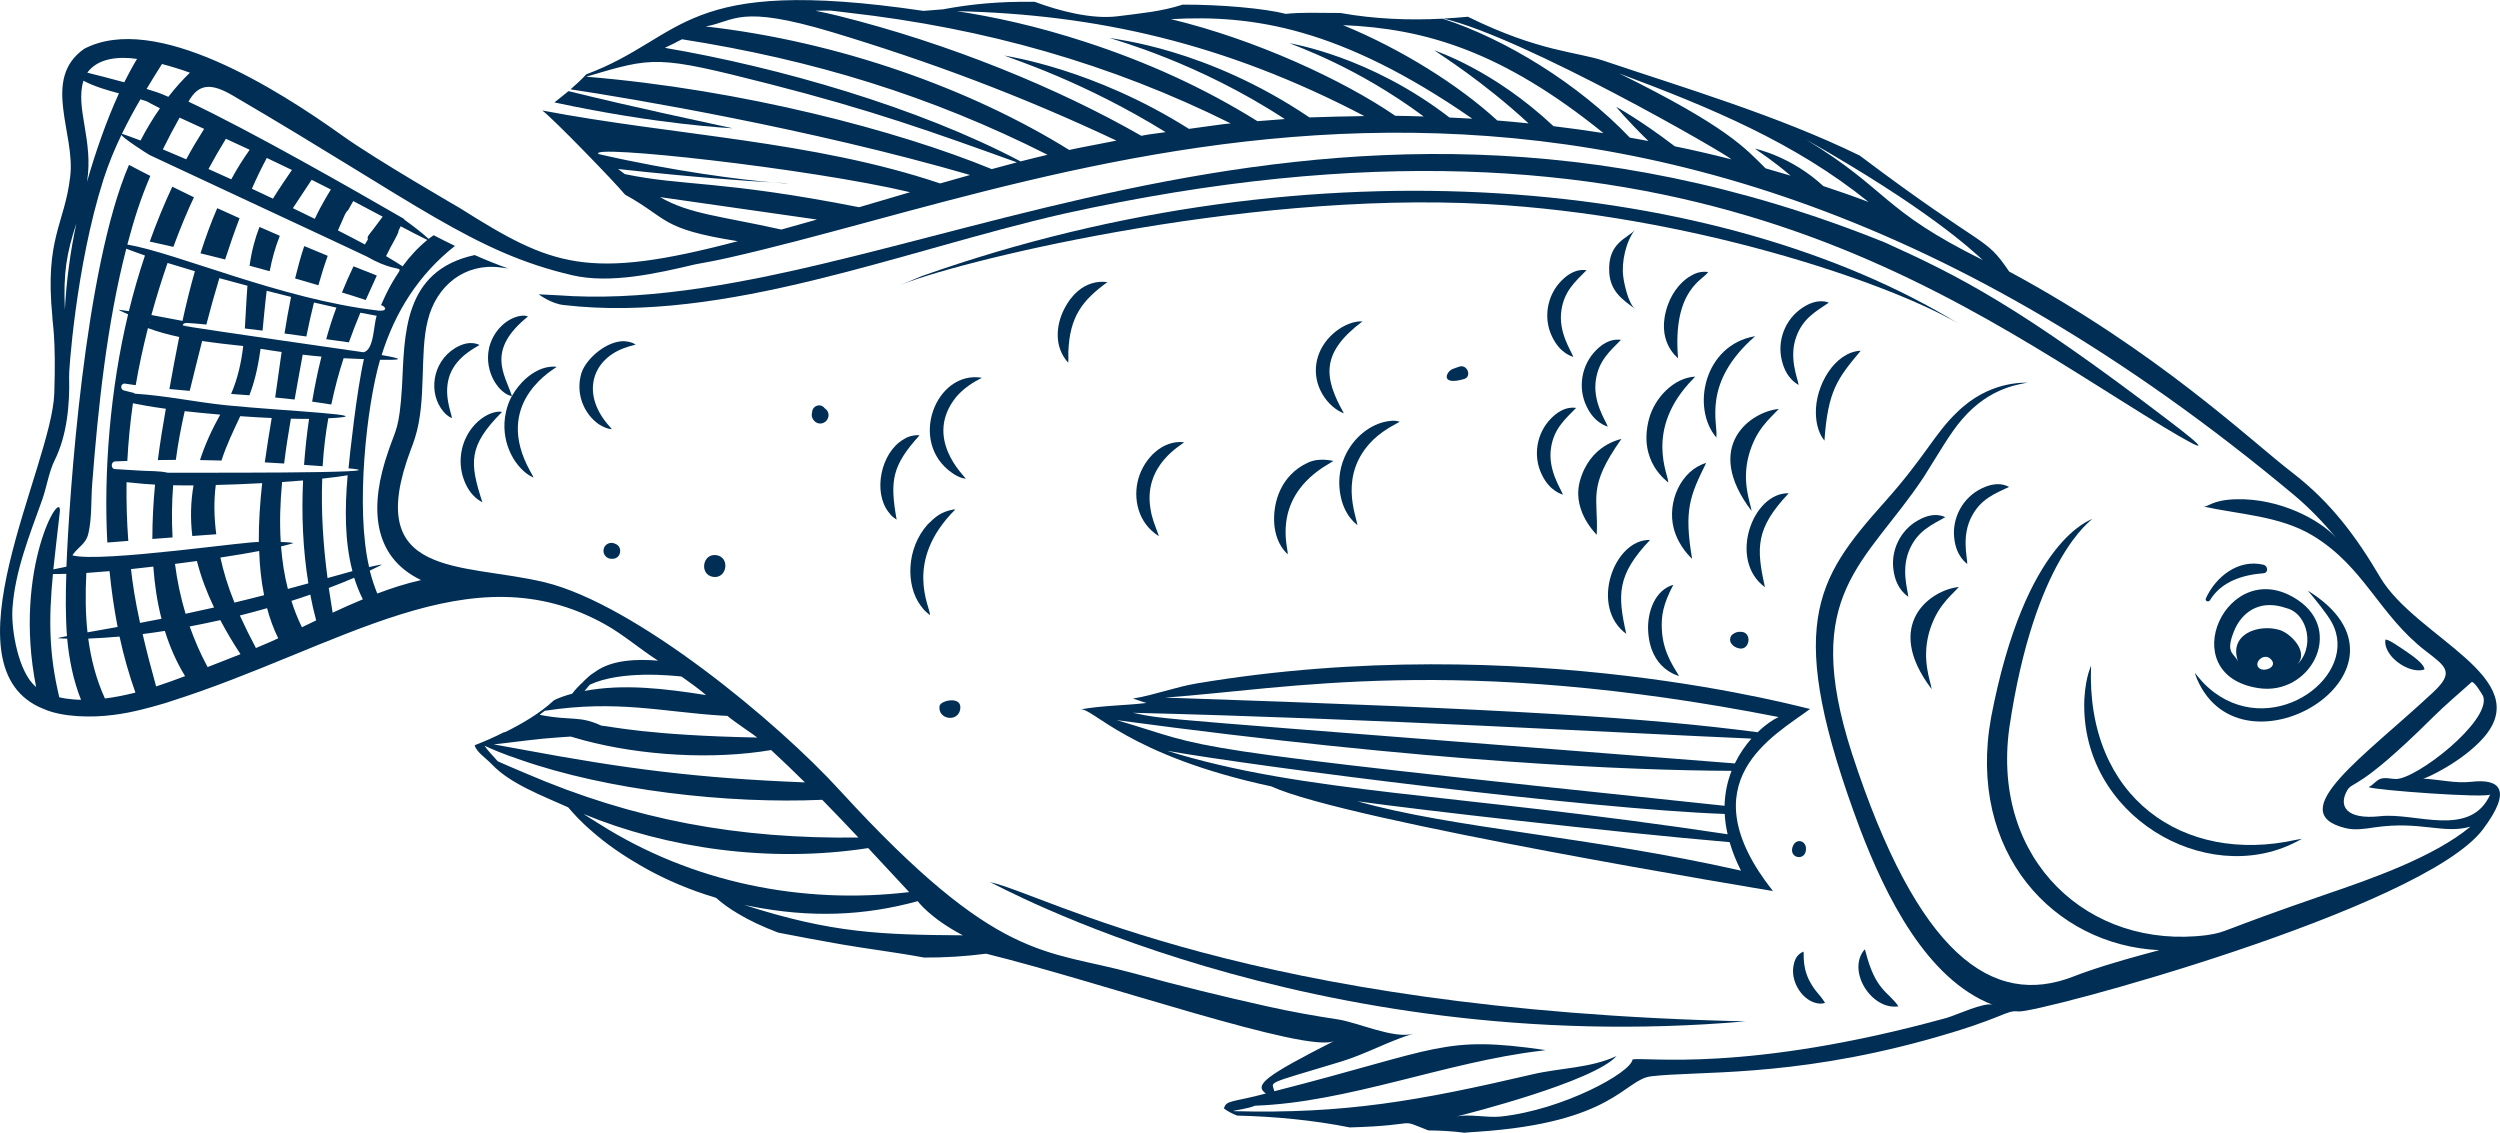 <?xml version="1.0" encoding="UTF-8"?> <!-- Generator: Adobe Illustrator 24.3.0, SVG Export Plug-In . SVG Version: 6.00 Build 0) --> <svg xmlns="http://www.w3.org/2000/svg" xmlns:xlink="http://www.w3.org/1999/xlink" id="Layer_1" x="0px" y="0px" viewBox="0 0 259.75 117.68" style="enable-background:new 0 0 259.75 117.68;" xml:space="preserve"> <style type="text/css"> .st0{fill:#BBD5FF;} .st1{fill:#002E55;} .st2{display:none;} .st3{display:inline;} </style> <g> <path class="st1" d="M250.14,67.78c1.89,1.28,1.7,1.67,1.77,1.76c0,0-0.18,0.11-0.61,0.11c-1.33-0.01-3.07-1.2-3.42-2.54 c-0.11-0.44-0.02-0.67-0.02-0.67C248.07,66.56,247.86,66.2,250.14,67.78z"></path> <path class="st1" d="M228.26,70.53c-0.18-0.43-0.21-0.61-0.21-0.61c0.5,0.59,0.88,1.16,2,2.02c6.46,4.81,15.22-1.85,12.21-7.29 c-0.45-0.84-1.85-2.56-2.48-3.28C252.85,69.43,233.01,81.61,228.26,70.53z"></path> <path class="st1" d="M217.26,69.16c-0.55,13.73,9.61,20.69,21.29,18.1c0.45-0.09,0.62-0.11,0.62-0.11s-0.2,0.12-0.69,0.37 c-9.3,4.72-22.36-2.76-21.92-14.82c0.07-1.37,0.28-2.26,0.44-2.8C217.17,69.37,217.26,69.16,217.26,69.16z"></path> <path class="st1" d="M238.77,62.36c-7.33-4.97-13.16,7.79-4.09,9.14C240,72.29,243.58,65.61,238.77,62.36z M235.93,68.48 c0.78,0.76-0.57,1.38-1.16,0.97C234.04,68.94,235.18,67.74,235.93,68.48z M238.54,69.16c1.52-1.28-0.5-3.35-1.7-3.71 c-2.18-0.65-5.37,0.44-4.28,3.35c-0.37-1-1.52-0.81-0.3-3.56c0.96-1.93,2.81-2.92,5.28-2.06C239.83,63.73,240.6,67.43,238.54,69.16 z"></path> <path class="st1" d="M144.12,43.78c0.9-0.16,1.22,0.02,1.3,0.04c0,0-0.08,0.06-0.28,0.16c-1.15,0.61-1.82,1.11-2.46,1.71 c-3.68,3.6-1.75,7.89-1.65,8.87c-0.06-0.09-1.41-0.93-1.79-3.3c-0.16-0.99-0.17-2.31,0.46-3.77 C140.62,45.39,142.43,44.07,144.12,43.78z"></path> <path class="st1" d="M177.27,48.1c-1.67,3.39-2.33,4.84-1.46,9.97c-0.06-0.09-1.37-1.19-1.9-3.13 C173.17,52.13,174.68,48.85,177.27,48.1z"></path> <path class="st1" d="M174.45,70.25c-0.07-0.07-3.02-0.68-3.21-4.75c-0.09-1.96,0.74-4.22,2.62-4.74c-1.05,2-1.28,3.19-1.19,4.72 C172.8,68,174.16,69.63,174.45,70.25z"></path> <path class="st1" d="M171.44,56.1c-3.45,3.64-3.39,5.67-2.47,9.76C165.14,63.06,167.67,56,171.44,56.1z"></path> <path class="st1" d="M185.85,51.25c-3.45,3.64-3.39,5.67-2.47,9.76C179.54,58.21,182.07,51.15,185.85,51.25z"></path> <path class="st1" d="M165.9,55.57c-1.48-1.57-2.29-3.59-1.76-5.55c1.05-3.87,4.26-4.36,4.33-4.42 C164.86,50.69,166.1,51.65,165.9,55.57z"></path> <path class="st1" d="M161.16,46.48c-0.38,2.32,1,4.26,1.23,4.92c-0.07-0.05-1.36-0.31-2.21-2.12c-0.91-1.88-0.56-4.27,1-5.83 c1.38-1.39,2.5-1.05,2.58-1.07C162.57,43.59,161.47,44.55,161.16,46.48z"></path> <path class="st1" d="M120.31,55.42c0.07,0.19,0.1,0.29,0.1,0.29c-2.19-1.36-2.72-3.94-2.12-6.02c0.62-2.1,2.52-4,4.73-3.74 c-0.13,0.23-4.24,2.3-3.49,6.88C119.69,53.91,119.99,54.52,120.31,55.42z"></path> <path class="st1" d="M102.02,39.25c0,0-0.09,0.06-0.29,0.16c-0.98,0.5-1.76,1.12-2.38,1.83c-3.44,4.27,0.85,8.22,1,8.5 c-0.08-0.02-0.56-0.01-1.41-0.59C94.3,45.94,97.24,38.45,102.02,39.25z"></path> <path class="st1" d="M64.84,35.45c1.01,0.08,1.19,0.39,1.2,0.36c-0.54,0.14-0.76,0.19-1.24,0.37c-3.38,1.28-4.44,4.87-1.43,8.17 c0.11,0.12,0.17,0.2,0.19,0.24c-0.06-0.01-0.48,0.02-1.33-0.5c-1.58-1.09-2.47-3.25-1.81-5.36C60.93,37.22,63.06,35.41,64.84,35.45 z"></path> <path class="st1" d="M51.07,42.93c0.41-0.14,0.68-0.16,0.85-0.16c0.17,0.01,0.24,0.03,0.24,0.03c-3.55,3.57-3.37,5.28-2.04,9.39 c-0.07-0.07-1.27-0.5-1.95-2.43c-0.27-0.78-0.46-1.87-0.16-3.15C48.46,44.72,49.79,43.39,51.07,42.93z"></path> <path class="st1" d="M46.75,38.92c-0.73,1.98,0.12,3.87,0.21,4.53c-0.15-0.09-0.45-0.17-0.89-0.69c-1.58-1.86-1.2-5.11,1.21-6.59 c1.59-0.95,2.47-0.33,2.54-0.33C49.59,36.04,47.52,36.92,46.75,38.92z"></path> <path class="st1" d="M53.83,32.87c0.69-0.17,0.95,0,1.03,0.01c-4.39,3.53-2.42,5.98-1.67,8.27c0.41-0.75,0.91-1.31,1.36-1.74 c1.79-1.62,3.21-1.28,3.29-1.3c-0.05,0.15-6.38,3.39-3.09,10.2c0.24,0.48,0.42,0.8,0.53,1c0.12,0.2,0.15,0.31,0.15,0.31 s-0.09-0.04-0.3-0.15c-0.21-0.12-0.55-0.33-0.96-0.75c-0.41-0.42-0.91-1.06-1.3-2.04c-0.38-0.96-0.66-2.32-0.29-3.93 c0.14-0.61,0.35-1.14,0.6-1.6c-1.22-0.18-2.92-2.4-2.37-4.98C51.22,34.43,52.52,33.2,53.83,32.87z"></path> <path class="st1" d="M98.98,52.95c0.19-0.03,0.27-0.01,0.27-0.01c-5.4,5.38-2.58,10.17-2.62,10.97c0,0-0.08-0.04-0.24-0.19 c-0.17-0.14-0.45-0.38-0.75-0.82c-1.52-2.06-1.51-5.89,0.75-8.42C97.23,53.65,97.78,53.2,98.98,52.95z"></path> <path class="st1" d="M93.88,45.65c0.38-0.26,0.83-0.41,1.44-0.44c0.15,0.01,0.21,0.03,0.21,0.03c-2.85,3.15-3.09,4.69-2.37,8.75 c-0.21-0.16-0.48-0.27-0.84-0.78C90.68,51.1,91.52,47.02,93.88,45.65z"></path> <path class="st1" d="M132.4,54.5c-0.18-2.33,0.7-5.14,3.49-6.43c1.22-0.57,2.57-0.17,2.65-0.18c-0.09,0.05-1.04,0.64-1.13,0.7 c-5.39,3.6-3.48,8.58-3.62,9C133.74,57.49,132.61,56.69,132.4,54.5z"></path> <path class="st1" d="M193.82,98.83c1.04,4.14,2.37,4.17,3.43,5.73c-2.81,0.43-5.41-3.72-3.51-5.92 C193.75,98.64,193.78,98.7,193.82,98.83z"></path> <path class="st1" d="M187.36,98.87c0.14,0.02-0.19,1.36,0.61,2.98c0.66,1.26,0.99,1.3,1.65,2.34c-0.02,0-0.22,0.14-0.76,0.06 c-1.51-0.24-2.76-2.1-2.54-3.74C186.5,99.05,187.34,98.95,187.36,98.87z"></path> <path class="st1" d="M80.24,18.96c1.06,0.06,1.62,0.08,1.62,0.08C81.8,19.06,81.23,19.04,80.24,18.96z"></path> <path class="st1" d="M141.27,33.39c0.2-0.01,0.28,0.01,0.28,0.01c-4.32,3.25-4.04,5.8-1.92,9.54c0,0-0.09-0.03-0.29-0.12 c-0.78-0.38-1.62-1.16-2.14-2.24c-0.99-2.07-0.42-4.39,1.33-5.93C139.24,34.02,140.25,33.46,141.27,33.39z"></path> <path class="st1" d="M182.36,34.93c-5.58,4.87-3.83,9.05-4.03,10.53C175.7,42.38,177.04,35.83,182.36,34.93z"></path> <path class="st1" d="M189.56,45.78c-0.04-0.1-0.84-0.83-0.89-2.84c-0.07-2.89,1.97-6.38,4.66-6.5 C190.9,39.34,189.92,40.59,189.56,45.78z"></path> <path class="st1" d="M175.92,39.36c-5.17,5.27-2.5,10.09-2.59,10.77c-0.03-0.08-3.2-2.14-1.99-6.63c0.58-2.15,2.55-4.25,4.79-4.37 C176.12,39.14,176.06,39.21,175.92,39.36z"></path> <path class="st1" d="M184.82,42.49c-1.04,1.1-2.36,2.13-3.11,4.76c-0.78,2.86,0.17,5,0.28,5.84 C176.84,46.32,181.94,42.75,184.82,42.49z"></path> <path class="st1" d="M200.42,65.76c-0.77,2.86,0.17,5,0.28,5.84c-5.14-6.77-0.05-10.34,2.83-10.61 C202.48,62.1,201.17,63.13,200.42,65.76z"></path> <path class="st1" d="M164.84,42.21c-0.91-1.88-0.56-4.27,1-5.83c1.38-1.39,2.5-1.05,2.58-1.07c-1.2,1.21-2.3,2.18-2.6,4.1 c-0.38,2.32,1,4.26,1.23,4.92C166.98,44.28,165.69,44.02,164.84,42.21z"></path> <path class="st1" d="M161.26,34.97c-0.92-1.88-0.56-4.27,1-5.83c1.38-1.39,2.5-1.05,2.58-1.07c-1.2,1.21-2.3,2.18-2.6,4.1 c-0.38,2.32,1,4.26,1.23,4.92C163.4,37.04,162.11,36.78,161.26,34.97z"></path> <path class="st1" d="M190.02,31.44c-1.42,0.95-2.69,1.67-3.37,3.5c-0.83,2.2,0.13,4.37,0.23,5.06c-0.06-0.06-1.27-0.57-1.74-2.52 c-0.52-2.02,0.29-4.29,2.14-5.51C188.91,30.89,189.94,31.44,190.02,31.44z"></path> <path class="st1" d="M204.91,53.56c-1.15,2.06-0.5,4.35-0.51,5.04c-0.05-0.07-1.17-0.75-1.36-2.74c-0.22-2.07,0.91-4.21,2.91-5.14 c1.77-0.84,2.71-0.14,2.79-0.13C207.21,51.31,205.85,51.84,204.91,53.56z"></path> <path class="st1" d="M198.47,56.94c-1.02,2.12-0.24,4.37-0.2,5.06c-0.05-0.07-1.22-0.68-1.52-2.66c-0.35-2.06,0.65-4.26,2.59-5.31 c1.71-0.95,2.7-0.3,2.78-0.3C200.63,54.56,199.3,55.17,198.47,56.94z"></path> <path class="st1" d="M115.06,29.31c-2.6,1.9-3.92,3.56-4.06,7.27c0.02,1.31-0.02,0.93-0.02,1.1c-1.46-1.61-1.28-3.84-0.43-5.53 C112.3,28.69,114.98,29.34,115.06,29.31z"></path> <path class="st1" d="M55.97,30.58c0,0,0.65,0.03,2,0.1c34.02,2.54,77.07-29.99,137.86-5.49c7.69,3.48,13.81,6.54,29.45,18.47 c4.18,3.17,4.35,3.61-0.48,0.7c-22.13-13.46-50.5-36.27-114.33-22.14c-16.75,3.83-35.17,11.41-51.84,9.48 C57.28,31.58,55.97,30.58,55.97,30.58z"></path> <path class="st1" d="M173.3,31.65c0.55-1.52,1.6-2.6,2.45-3.03c0.87-0.53,1.64-0.35,1.72-0.36c-0.36,0.77-3.73,1.69-3.12,8.97 C174.31,37.15,171.94,35.44,173.3,31.65z"></path> <path class="st1" d="M203.47,33.61c-7.66-4.43-28.12-11.27-49.03-12.41c-25.7-1.41-56,6.24-61.05,8.49c0,0,0.68-0.3,2.4-1.01 C136.71,14.22,178.93,18.6,203.47,33.61z"></path> <path class="st1" d="M203.47,33.61c0.26,0.15,0.51,0.3,0.74,0.44C203.96,33.9,203.71,33.76,203.47,33.61z"></path> <path class="st1" d="M169.89,32.09c-1.37-0.99-2.57-1.84-2.69-3.79c-0.19-3.15,1.98-3.55,2.69-4.44c-0.96,1.19-1.44,3.4-1.23,4.9 C168.75,29.52,169.21,31.6,169.89,32.09z"></path> <path class="st1" d="M188.07,73.66c-0.09,0.07-29.65-8.37-63.74-2.65c-2.24,0.38-4.36,1.2-6.61,1.57c0.47,0.14,0.93,0.33,1.4,0.46 c-2.27,0.27-4.63,0.26-6.86,0.67c1.25-0.23,4.9,4.79,19.84,8c7.69,3.57,52.03,10.85,52.11,10.87 C175.18,81.17,184.37,76.42,188.07,73.66z M121.27,78.01c9.55,1.68,43.82,6.06,57.93,6.56c0.03,0.67,0.13,1.38,0.3,2.11 C150.96,82.38,135.51,82.44,121.27,78.01z M116.02,74.82c32.89,4.43,53.35,5.22,63.89,5.27c-0.42,1.07-0.69,2.28-0.73,3.63 C119.63,77.48,126.47,77.87,116.02,74.82z M182.62,76.08c-11.44-1.5-25.04-2.38-61.58-3.6c12.73-0.9,30.18-4.56,63.76,2.02 C184.26,74.74,183.45,75.27,182.62,76.08z M180.25,79.32c-62.05-4.89-58.77-4.48-62.53-5.26c25.12,0.61,50.45,2.09,64.25,2.68 C181.35,77.45,180.74,78.31,180.25,79.32z M180.89,90.46c-15.85-3.58-29.84-4.37-39.87-7.21c6.2,0.87,26.36,3.19,38.69,4.25 C179.98,88.44,180.36,89.42,180.89,90.46z"></path> <path class="st1" d="M137.53,75.09c0,0,0,0.01,0,0.01c-0.04,0-0.07,0-0.1,0C137.46,75.1,137.5,75.09,137.53,75.09z"></path> <path class="st1" d="M57.6,10.64c0.51-0.39,0.98-0.77,1.46-1.17c7.35,1.8,12.97,2.96,17.06,3.86 C75.96,13.31,68.45,12.98,57.6,10.64z"></path> <path class="st1" d="M39.15,28.63c-0.39,0.84-0.77,1.69-1.15,2.54c-0.82-0.27-1.64-0.53-2.47-0.78c0.37-0.92,0.77-1.83,1.2-2.72 C37.54,27.99,38.35,28.31,39.15,28.63z"></path> <path class="st1" d="M20.15,20.5c-0.65,1.37-1.32,2.95-2.14,5.15c-0.82-0.19-1.63-0.37-2.45-0.55c0.69-1.93,1.47-3.84,2.34-5.7 C18.66,19.77,19.4,20.14,20.15,20.5z"></path> <path class="st1" d="M34.05,26.58c-0.36,1-0.68,2.03-0.97,3.06c-0.8-0.24-1.61-0.48-2.42-0.71c0.28-1.14,0.58-2.27,0.95-3.36 C32.42,25.91,33.23,26.25,34.05,26.58z"></path> <path class="st1" d="M5.64,40.87C5.38,48.5-6.17,69.47,4.56,73.67c1.94,0.85,4.95,0.91,7.22,0.61c0.99-0.12,1.99-0.32,2.99-0.57 c0.66-0.16,1.3-0.34,1.95-0.53c0.3-0.08,0.59-0.17,0.88-0.27c17.76-5.62,31.21-15.91,45.3-8.02c1.89,1.06,3.61,2.56,5.47,3.75 c-2.06-0.17-4.75-0.13-6.51,1.15c-0.19,0.13-0.36,0.24-0.52,0.35c-0.15,0.13-0.28,0.25-0.4,0.36c-0.15,0.13-0.27,0.25-0.37,0.37 c-0.09,0.08-0.18,0.16-0.27,0.25c-0.21,0.21-0.58,0.57-0.84,0.95c-0.77,0.21-1.38,0.43-1.89,0.68c-1.49,1.39-3.4,2.48-5.03,3.29 c-0.07,0.03-0.13,0.04-0.2,0.05c-0.98,0.5-1.99,0.94-3.02,1.34c0.17,0.71,1.19,1.35,1.81,2.01c1.89,2,5.3,3.27,7.9,4.44 c0.03,0.03,0.05,0.05,0.08,0.09c0.46,0.53,1.2,1.39,2.5,2.49c1.28,1.13,3.12,2.47,5.73,3.91c1.89,1.03,4.22,2.07,7.05,2.91 c0.09,0.08,0.19,0.16,0.33,0.28c0.38,0.31,0.99,0.8,2,1.39c1.09,0.66,2.5,1.33,4.14,1.95c2.13,0.41,4.25,0.82,6.39,1.19 c2.86,0.5,5.84,0.85,8.76,1.4c2.06,0.01,4.21-0.11,6.45-0.4c11.97,2.95,33.45,10.44,36.17,9.06c-7.24,3.69-8.35,4.57-7.11,5.47 c-3.52,0.93-4.13,0.67-4.35,1.55c0.39,0.3,0.84,0.53,1.36,0.74c3.87,0.09,7.92,0.47,11.71,1.23c7.7-0.22,4.77-1.01,8.17,0.31 c1.24,0.01,2.5,0.08,3.74,0.24c0.46-0.04,0.91-0.08,1.34-0.1c14.22-0.94,15.24-5.41,18.05-5.76c4.8-0.58,14.29,0.15,28.49-3.75 c8.26-2.27,8.32-3.16,9.67-2.99c1.84,0.24,42.07-10.61,48.29-18.94c3.06-4.09,1.78-5.27-1.24-4.92c-1.62,0.19-3.38-0.26-5-0.33 c0.28,0.01,4.06-1.74,6.26-4.22c5.55-6.27-7.02-10.44-10.71-16.7c-2.5-4.25-5.13-7.79-9.1-10.85 c-4.48-3.44-13.91-12.54-29.45-20.92c-2.6-3.84-2.2-2.02-15.53-12.05c-8.5-4.15-18.42-7.09-26.57-9.84 c-2.84-0.96-6.69-0.92-14.14-4.58c-0.84,0.08-1.68,0.14-2.53,0.19c8.39,1.96,29.41,14.08,29.92,14.63 c-1.75-0.45-3.79-0.93-5.89-1.36c-3.69-2.81-6.09-4.1-6.09-4.1s1.11,1.38,3.35,3.55c-0.65-0.12-1.29-0.24-1.93-0.35 c-5.35-5.61-12.94-10.25-19.45-12.36c-3.54,0.18-7.09,0.04-10.61-0.59c-2.63-0.01-3.99-0.08-5.69,0.09 c-2.12-0.55-6.62-0.97-10.7-0.96c-2.27,0.73-4.44,0.91-6.77,1.21c-2.68,0.34-6.1-0.56-8.61-1.5c-3.79-0.06-6.76,0.26-9.54,0.78 l-2.03,0.16C70.69-2.6,71.29,3.85,60.92,7.72c-0.51,0.55-1.07,1.07-1.64,1.56c6.32,0.96,24.77,4.05,41.51,8.9 c-1.06,0.29-2.09,0.59-3.11,0.88C84.45,14.61,70,14.08,56.34,11.48c1.04,0.74,7.62,7.53,8.6,8.74c4.58,2.53,3.61,3.56,11.72,4.84 c-15.65,4.13-19.3,2.6-28.88-3.44c-0.07-0.05-8.66-4.99-12.18-7.51C28.83,9.27,16.13,1.22,8.75,5.07 c-4.48,3.14-0.88,8.84-1.46,13.3c-0.57,4.92-2.65,6.38-1.85,14.53C5.42,33.38,5.84,35.05,5.64,40.87z M7.94,23.19 c-0.64,2.98-1.04,5.97-1.2,8.99C6.57,28.31,6.91,26.36,7.94,23.19z M14.24,6.12c-0.48,0.79-0.91,1.6-1.33,2.43 c-1.28-0.35-2.56-0.68-3.84-1C10.18,6.02,12.35,5.85,14.24,6.12z M14.59,10.32c1.13,0.35,0.24,0.04,2.03,0.93 c-0.74,1.06-1.41,2.18-2.02,3.35c-0.99-0.38-1.61-0.59-1.93-0.7C13.27,12.67,13.91,11.48,14.59,10.32z M19.73,7.55 c-0.8,0.78-1.55,1.62-2.24,2.51c-1.02-0.46-1.42-0.55-2.26-0.82c0.52-0.87,1.05-1.73,1.6-2.59C17.88,6.93,18.91,7.25,19.73,7.55z M18.66,12.22c0.71,0.33,1.55,0.72,2.55,1.17c-0.65,1.03-1.28,2.08-1.86,3.16c-0.92-0.4-1.72-0.74-2.43-1.03 C17.47,14.4,18.05,13.31,18.66,12.22z M68.58,20.48c0.29,0.05,16.01,2.28,16.3,2.33c-1.28,0.37-2.51,0.71-3.7,1.04 C74.84,22.44,71.63,22.25,68.58,20.48z M94.56,19.97c-0.86,0.25-4.46,1.31-5.3,1.56c-14.4-2.83-18.26-2.17-24.34-3.44 c-0.23-0.17-0.47-0.35-0.7-0.53c7.89,0.87,13.44,1.25,16.02,1.39c-3.07-0.26-10.11-1.12-18.04-2.94 C60.85,14.95,84.03,17.47,94.56,19.97z M60.9,7.97C67.96,5.89,68.16,5.72,80,8.74c10.64,2.72,16.86,4.96,25.66,8.13 c-0.89,0.23-1.76,0.46-2.62,0.7C93.37,13.59,77.08,9.29,60.9,7.97z M70.86,4.08c13.58,2.13,25.82,5.86,37.98,12 c-0.95,0.22-1.88,0.46-2.8,0.69c-10.62-5.61-25.12-9.78-36.96-11.8C69.69,4.68,70.28,4.39,70.86,4.08z M86.43,3.33 C96.51,6.37,106.05,9.92,116,14.61c-4.28,0.83-4.13,0.8-4.91,0.97C100.87,9.23,87.12,4.31,73.32,2.75 C76.39,2.2,76.72,0.42,86.43,3.33z M127.87,12.82c-1.12,0.11-0.99,0.12-4.34,0.57c-9.98-6.3-18.92-7.54-19.19-7.62 c0.86,0.36,8.24,2.68,16.77,7.96c-2.21,0.3-1.73,0.23-2.53,0.38C110,9.19,98.63,4.51,87.04,1.63c-0.8-0.2-1.57-0.36-2.31-0.51 c0.53-0.02,1.05-0.02,1.58-0.02c0.55,0.07,1.15,0.14,1.83,0.22C102.32,2.92,115.42,6.63,127.87,12.82z M141.76,12.06 c-1.27,0.01-4.44,0.09-5.71,0.14c-10.71-7.23-20.27-8.11-20.77-8.26c0.59,0.23,9.18,2.52,18.21,8.43 c-0.35,0.03-2.76,0.21-2.84,0.22c-5.61-3.49-11.47-6.14-17.84-8.22c-5.17-1.69-9.65-2.64-13.4-3.21 C113.85,1.49,127.25,4.46,141.76,12.06z M152.97,12.33c-0.8-0.05-1.58-0.08-2.37-0.12c-8.32-6.41-16.38-7.64-16.62-7.73 c0.7,0.34,6.95,2.43,13.94,7.62c-0.99-0.03-1.98-0.06-2.95-0.07c-5.44-3.72-14.5-7.92-23.31-10.04 C130.09,1.51,139.25,2.83,152.97,12.33z M166.6,13.83c-1.75-0.28-3.48-0.51-5.19-0.72C155.1,7.2,149.29,5.37,149,5.21 c0.73,0.53,5.06,3.22,9.82,7.61c-1.09-0.11-2.18-0.22-3.25-0.3c-3.97-3.64-9.86-7.37-16.03-9.91C148.1,2.97,156.1,5.34,166.6,13.83 z M168.24,7.63c9.43,3.53,18.24,7.16,25.91,13.36c-1.53-0.58-3.11-1.13-4.71-1.66c-3.36-3.11-7.03-3.86-7.11-3.89 c0.47,0.35,1.89,1.25,3.71,2.81c-0.86-0.26-1.72-0.51-2.6-0.76C181.35,15.42,179.51,13.19,168.24,7.63z M206.02,27.02 c-10.59-5.24-9.7-7.23-18.37-12.52C200.4,21.74,204.77,25.91,206.02,27.02z M247.35,84.8c-3.7,0.41-4.37-1.12-3.48-2.67 c0.58-1.02,1.09,0.15,8.85-7.55c1.37-1.36,2.65-2.42,4.07-3.7c0.22-0.2,1.17,1.31,1.23,1.52c0.73,2.57-6.97,8.57-9.1,8.54 c-0.5-0.01-1.12-0.2-1.61-0.01c-0.47,0.18-0.74,0.65-1.22,0.85c0.54,0.31,12.46,1.19,12.65,0.75 C256.68,87.12,250.97,84.4,247.35,84.8z M77.31,94.02c0,0,0.01,0,0.01,0l0.01,0c0.19,0.04,0.38,0.09,0.58,0.12 c6.34,1.26,11.87,1.01,17.45-0.51c-0.07-0.07,1.19,1.72,4.68,3.55C91.55,97.12,86.48,96.97,77.31,94.02z M60.61,84.56 c0.01,0.01,0.03,0.01,0.04,0.02c8.59,3.55,19.28,5.12,29.54,3.54c0.01,0,0.02-0.01,0.02,0c1.3,1.39,3.61,3.87,4.25,4.57 c-11.1,1.32-22.58-0.99-32.17-7.07C61.64,85.2,61.06,84.87,60.61,84.56z M50.43,77.52c0.69,0.32,1.8,0.8,3.52,1.38 c9.24,3.25,21.71,4.63,31.48,4.2c1.25,1.28,2.5,2.58,3.76,3.92c-12.44,0.16-23.28-1.81-34.57-6.67c-1.28-0.53-2.22-0.95-2.9-1.25 c-0.1-0.11-0.2-0.22-0.3-0.33c-0.22-0.26-0.74-0.78-1.08-1.29C50.37,77.49,50.4,77.51,50.43,77.52z M56.4,76.75 c1.11-0.1,2.06-0.17,2.88-0.22l0,0c0.01,0,0.01,0,0.02,0c0.42,0.12,0.88,0.25,1.37,0.39c5.97,1.59,13.36,2.04,19.45,1.01 c1.17,1.08,2.34,2.2,3.51,3.36C72.4,80.85,65,79.88,54.26,77.88c-1.27-0.23-2.23-0.41-2.96-0.54c-0.01,0-0.01,0-0.01,0 C52.45,77.23,54.07,76.99,56.4,76.75z M74.97,74.35c0.21,0.01,0.4,0.02,0.6,0.03c0.89,0.73,2.81,1.99,3.11,2.25 c-11.31-0.22-15.21-1.16-16.21-1.24c-2.26-1.05-3.06-0.49-6.19-1.08c-0.08-0.01-0.14-0.02-0.21-0.04c0.17-0.15,0.35-0.29,0.54-0.42 C64.1,72.69,68.86,73.97,74.97,74.35z M70.81,70.29c0.74,0.53,1.83,1.3,2.55,1.93c-4.23-0.67-8.58-1.2-12.63-0.43 c0.14-0.16,0.36-0.44,0.55-0.65C64.57,69.61,69.85,70.2,70.81,70.29z M39.7,58.66c-0.08,0.01-0.3,0.01-1.35,0.26 c-1.43-6.14-0.26-16.74,1.14-21.54c2.17,0.04,2.73-0.05,0.16-0.49c1.42-4.51,3.85-8.37,7.62-11.34c-0.74-0.36-1.48-0.72-2.21-1.11 c-0.18,0.13-0.36,0.24-0.53,0.38c-0.69-0.65-1.77-1.46-2.54-2.01c0.01-0.02,0.02-0.03,0.02-0.05c-5.14-2.97-15.99-9.18-22.43-12.2 c1.09-1.97,2.46-1.9,4.65-0.61C43.3,21.11,49.17,26.2,59.47,28.6c3.96,0.92,8.84-0.21,12.71-1.12c0.03,0,0.06-0.01,0.09-0.02 c1.09-0.2,2.24-0.41,3.42-0.68c36.79-8.31,91.8-34.55,162.68,24.67c1.59,1.33,2.99,2.81,4.34,4.4c-1.72-1.88-5.87-4.08-10.33-3.98 c-2.61,0.06-2.95,0.86-3.47,0.75c3.78,0.84,7.96,0.97,11.37,3.02c5.4,3.26,6.9,8.27,11.78,12.02c2.11,1.62,2.97,2.19,0.75,4.26 c-7.08,6.63-15.73,12.49-9.12,14.12c1.02,0.25,2.05,0.07,3.06-0.08c4.77-0.69,7.12,0.73,9.93-0.07 c-3.81,3.16-10.32,5.43-15.04,7.04c-11.61,4-10.05,3.87-12.35,4.23c-12.25,1.56-22.39-7.75-20.53-21.49 c2.61-17.73,8.58-21.63,8.64-21.76c-0.06,0.1-6.97,2.01-10.53,20.65c-2.53,14.02,6.55,23.66,17.48,24.16 c-2.41,0.65-4.96,1.33-7.62,2.26c-0.42,0.14-0.83,0.3-1.25,0.46c-8.51,3.35-16.26-2.29-23.06-23.15 c-5.39-16.7,1.42-19.65,7.44-28.7c1.58-2.49,2.72-4.54,3.99-6.01c3.03-3.55,6.35-3.65,6.8-3.84c-0.25,0.07-3.96-0.26-7.38,3.16 c-2.27,2.18-3.27,4.57-7.43,9.23c-7.26,8.13-10.48,12.9-2.56,34.05c2.63,6.87,6.88,15.58,13.77,18.22c-0.84-0.32-3.87,1.1-4.8,1.36 c-20.92,5.77-31.45,4.01-32.63,4.32c-0.15,1.36-7.24,5.24-13.7,5.93c-1.43,0.15-3.32-0.31-4.66,0.01c1.11-0.27,14.34-3.63,16.7-6.3 c-2.68,1.26-5.86,1.23-8.72,1.9c-11.86,2.77-19.52,4.13-31.02,3.83c-0.01-0.01-0.02-0.02-0.02-0.02c-0.03,0-0.05,0-0.08,0 c0.37-0.11,1.47-0.22,2.29-0.55c9.62-0.33,19.87-4.55,29.65-5.7c0.36-0.04,0.52-0.08,0.52-0.08c-10.72-1.54-10.83-0.15-28.18,4.28 c-0.21-1.08-1.25-0.61,6.9-3.07c2.58-0.78,4.95-2.13,7.53-2.91c-1.94,0.59-5.79-1.18-7.8-1.48c-2.44-0.37-4.85-0.8-7.28-1.34 c-4.69-1.04-9.35-2.19-13.98-3.46c-9.23-2.53-14.01-0.99-30.46-18.94C80.78,75,66,62.78,56.6,60.5 c-8.58-2.07-18.99-0.28-13.92-13.78c-0.03,0.07,0.22-0.53,0.43-1.21c1.24-3.86,0.46-8.75,1.33-12.2c0.9-3.69,3.89-5.98,7.5-5.53 c0.29,0.04,0.56,0.07,0.84,0.11c-1.16-0.42-2.32-0.88-3.46-1.39c-7.51,1.63-7.27,8.38-7.55,13.66c-0.28,4.5-0.66,4.42-1.43,6.74 c-1.91,5.48-1.82,10.86,3.41,13.37c-1.74,0.4-3.05,0.84-4.55,1.4c-0.31-0.76-0.57-1.55-0.78-2.38 C39.44,58.81,39.61,58.7,39.7,58.66z M23.47,14.42c0.76,0.35,1.58,0.73,2.47,1.14c-0.69,0.98-1.34,2-1.91,3.07 c-0.85-0.39-1.63-0.74-2.37-1.07C22.23,16.5,22.84,15.45,23.47,14.42z M27.72,16.41c0.82,0.39,1.69,0.81,2.61,1.25 c-0.11,0.14-1.72,2.53-1.97,2.98c-0.11-0.05-0.75-0.35-2.19-1.03C26.64,18.53,27.16,17.46,27.72,16.41z M32.38,18.68 c0.7,0.35,1.37,0.69,2,1.01c-0.02,0.03-0.99,1.56-1.67,3.05c-0.71-0.35-1.47-0.72-2.28-1.11C30.45,21.6,32.36,18.71,32.38,18.68z M38.22,24.89c-0.1,0.17-0.21,0.34-0.31,0.51c-0.8-0.43-1.72-0.91-2.8-1.46c0.88-1.95,0.56-1.38,0.97-2.05 c0.02,0.01,0.03,0.02,0.05,0.02c0.01-0.01,0.56-1.01,0.57-1.02c1.17,0.61,2.19,1.15,3.06,1.62C38.21,24.65,38.13,24.45,38.22,24.89 z M41.41,23.96c0.07-0.15,0.15-0.3,0.22-0.45c0.87,0.46,2.07,1.09,2.77,1.42c-0.97,0.79-1.82,1.71-2.57,2.74 c-0.38-0.25-0.94-0.6-1.72-1.06C40.74,25.29,41.43,24.29,41.41,23.96z M34.16,61.09c0.84-0.32,1.72-0.67,2.64-1.06 c0.24,0.77,0.54,1.52,0.9,2.24c-1.08,0.45-2.13,0.91-3.14,1.39C34.42,62.8,34.29,61.95,34.16,61.09z M34.03,60.06 c-0.45-3.42-0.68-6.85-0.55-10.33c1.2-0.13,2.05-0.25,2.64-0.35c-0.3,3.42-0.32,6.86,0.5,9.96C35.92,59.54,35.06,59.77,34.03,60.06 z M33.89,35.24c0.79,0.11,1.57,0.22,2.36,0.33c0.37-1.04,0.77-2.07,1.19-3.08c0.67,0.13,1.23,0.24,1.7,0.32 c-0.34,0.9-0.25,3.56-1.38,3.79C8.3,32.37,23.5,34.4,18.98,33.79c0.13-0.33,0.31-0.26,2.46-0.07c0.42-1.62,0.87-3.23,1.35-4.82 c0.9,0.25,1.87,0.51,2.92,0.79c-0.12,1.48-0.17,2.97-0.27,4.44c0.61,0.07,1.23,0.14,1.84,0.22c0.14-1.38,0.25-2.76,0.43-4.14 c0.9,0.23,1.74,0.44,2.53,0.64c-0.26,1.27-0.48,2.54-0.68,3.8c0.76,0.1,1.51,0.2,2.27,0.31c0.24-1.19,0.5-2.37,0.79-3.53 c0.85,0.2,1.63,0.38,2.33,0.53C34.54,33.04,34.2,34.14,33.89,35.24z M15.73,32.73c0.5-1.82,1.06-3.62,1.68-5.41 c0.83,0.26,1.78,0.55,2.84,0.86c-0.49,1.71-0.91,3.43-1.29,5.16C17.67,33.1,16.6,32.89,15.73,32.73z M15.64,33.53 c-0.04,0-0.08,0-0.12,0c0-0.01,0.01-0.02,0.01-0.03C15.56,33.5,15.6,33.51,15.64,33.53z M17.45,49.12 c-0.91-0.21-1.91-0.16-2.83-0.22c-3.49-0.21-2.5-0.15-2.68-0.16c-0.45-0.02-0.43-0.78,0.02-0.8c0.42-0.02,0.85-0.03,1.27-0.05 c0.1-2,0.3-4,0.58-5.99c0.82,0.17,1.94,0.37,3.42,0.57c-0.32,1.82-0.6,3.53-0.83,5.33c0.62-0.01,1.25-0.02,1.87-0.02 c0.22-1.69,0.54-3.38,0.92-5.06c1.08,0.12,2.3,0.24,3.69,0.36c-0.88,1.57-1.59,3.14-2.1,4.72c0.74,0.01,1.49,0.03,2.23,0.05 c0.51-1.59,1.24-3.09,1.95-4.61c1.24,0.09,2.32,0.15,3.27,0.19c-0.24,1.42-0.49,2.98-0.72,4.61c0.67,0.04,1.34,0.08,2.01,0.12 c0.19-1.54,0.43-3.09,0.7-4.66c0.73,0.02,1.37,0.02,1.89,0.02c-0.23,1.57-0.4,3.17-0.52,4.78c0.65,0.05,1.29,0.09,1.93,0.14 c0.12-1.92,0.32-3.45,0.59-4.98c6.12-0.3-4.83-0.77-10.56-1.35c-3.18-0.32-6.4-1.02-9.6-1.21c0-0.02,0.01-0.04,0.01-0.06 c-0.36-0.09-0.72-0.18-1.08-0.27c-0.44-0.11-0.35-0.78,0.12-0.71c0.36,0.06,0.73,0.11,1.1,0.16c0.34-2,0.77-3.97,1.27-5.93 c1.04,0.39,2.13,0.68,3.25,0.92c-0.37,1.84-0.71,3.65-1.02,5.41c0.7,0.07,1.41,0.13,2.11,0.19c0.43-1.73,0.85-3.46,1.29-5.18 c1.42,0.21,2.85,0.37,4.27,0.52c-0.2,1.69-0.56,3.36-1.26,4.98c0.63,0.05,1.27,0.09,1.9,0.14c0.48-1.26,0.86-2.65,1.16-4.83 c0.77,0.12,1.5,0.24,2.19,0.33c-0.24,1.64-0.45,3.22-0.67,4.73c0.67,0.06,1.35,0.13,2.02,0.21c0.24-1.33,0.54-3.07,0.84-4.66 c0.7,0.08,1.35,0.15,1.95,0.2c-0.4,1.58-0.71,3.14-0.97,4.68c0.67,0.09,1.33,0.19,1.99,0.3c0.35-1.65,0.77-3.26,1.28-4.81 c1.02,0.06,1.83,0.07,2.11,0.09c-0.77,3.4-1.49,10.15-1.6,11.35C42.67,49.23,17.84,49.09,17.45,49.12z M9.58,50.26 c0.61-7.92,1.54-16.7,3.54-24.42c0.5,0.19,1.14,0.43,1.94,0.71c-0.64,1.92-1.2,3.85-1.67,5.78c-0.77-0.12-1.08-0.14-1.08-0.14 s0.27,0.16,1,0.47c-1.86,7.76-2.55,16.38-2.16,23.71c0.73-0.06,1.45-0.12,2.18-0.17c-0.15-2.03-0.21-4.06-0.18-6.1 c1.55,0.17,2.46,0.23,2.96,0.25c-0.18,1.87-0.28,3.76-0.28,5.65c0.7-0.05,1.4-0.1,2.1-0.16c-0.1-1.79-0.08-3.6,0.06-5.42 c0.63,0.01,1.34,0.02,2.12,0.01c-0.3,1.7-0.34,3.45-0.13,5.26c0.83-0.06,1.66-0.12,2.49-0.18c-0.22-1.7-0.27-3.42-0.05-5.12 c1.51-0.04,3-0.09,4.82-0.19c-0.22,2.01-0.37,4.09-0.35,6.14c0-0.29-16.45,2.18-19.37,1.36c0.2-0.3,0.42-0.53,0.64-0.74 c0.44-0.43,0.87-0.8,1.03-1.56C9.56,53.78,9.45,51.92,9.58,50.26z M11.38,59.34c0.19,1.95,0.47,3.89,0.84,5.8 c-1.9,0.34-1.62,0.28-3.13,0.56c-0.21-1.94-0.23-3.98-0.12-6.17C9.68,59.48,10.48,59.42,11.38,59.34z M15.93,58.87 c0.13,1.85,0.4,3.67,0.85,5.42c-0.8,0.16-1.53,0.3-2.23,0.43c-0.54-2.5-0.75-3.95-0.94-5.59C14.34,59.05,15.11,58.96,15.93,58.87z M22.24,63.12c-1.05,0.24-2.03,0.45-2.96,0.65c-0.51-1.69-0.87-3.42-1.1-5.18c0.81-0.1,1.57-0.21,2.28-0.3 C20.89,59.97,21.47,61.5,22.24,63.12z M22.9,57.93c1.65-0.25,2.98-0.48,4.03-0.68c0.05,1.57,0.21,3.11,0.51,4.59 c-0.95,0.25-1.98,0.5-3.08,0.77C23.63,60.8,23.22,59.39,22.9,57.93z M30.28,62.43c0.7-0.22,1.36-0.44,1.96-0.65 c0.17,0.9,0.37,1.8,0.61,2.68c-0.5,0.24-0.99,0.48-1.48,0.71C30.93,64.28,30.57,63.36,30.28,62.43z M29.91,61.19 c-0.37-1.44-0.59-2.92-0.71-4.42c0.94-0.22,1.3-0.35,1.3-0.35s-0.31-0.08-1.33-0.11c-0.13-2.03-0.06-4.11,0.14-6.23 c0.8-0.05,1.53-0.11,2.18-0.16c-0.17,3.57-0.02,7.17,0.55,10.69C31.39,60.79,30.68,60.99,29.91,61.19z M26.59,67.33 c-0.59-1.11-1.15-2.24-1.67-3.38c1.01-0.25,1.95-0.51,2.83-0.76c0.29,1.09,0.67,2.15,1.16,3.13 C28.79,66.38,27.46,66.98,26.59,67.33z M21.57,69.31c-0.74-1.37-1.35-2.78-1.86-4.22c0.99-0.19,2.05-0.41,3.18-0.66 c0.64,1.21,1.34,2.39,2.1,3.54c-0.75,0.29-1.49,0.59-2.22,0.87C22.37,69,21.97,69.15,21.57,69.31z M14.82,65.88 c0.72-0.09,1.49-0.2,2.31-0.33c0.51,1.65,1.2,3.23,2.1,4.7c-1.05,0.4-1.97,0.73-3.01,1.07C15.72,69.51,15.24,67.7,14.82,65.88z M10.9,72.57c-0.91-2-1.44-4.05-1.73-6.22c1.06-0.04,2.22-0.12,3.25-0.21c0.43,1.99,0.98,3.94,1.65,5.82 C13,72.23,11.94,72.45,10.9,72.57z M5.5,59.64c0.38,0,0.84,0,1.39-0.02c-0.07,2.01-0.09,4.47,0.07,6.47 c-0.62,0.11-0.87,0.19-0.96,0.21c0.1,0.01,0.08,0.03,0.98,0.06c0.2,2.13,0.63,4.34,1.44,6.35c-0.26,0-0.52-0.02-0.78-0.04 c-0.51-0.04-1.01-0.11-1.48-0.22C5.08,67.93,5.05,64.33,5.5,59.64z M4.39,51.91c0.44-1.24,0.71-2.94,1.28-4.07 c1.3-2.61,1.59-5.82,1.51-8.75c-0.06-0.09,0.68-11.43,3.58-20.48c0.52-1.61,1.15-3.14,1.87-4.62c-0.1,0.21,2.67,1.99,2.94,2.13 c0.26,0.14,22.25,10.37,22.51,10.52c4.66,2.68,3.99-0.7,1.51,5.06c0.58,0.19,0.63,0.67-0.25,0.57c0,0.01-0.01,0.01-0.01,0.02 c-0.03-0.01-0.06-0.02-0.09-0.03c-9.88-1.13-20.92-5.99-26.01-6.85c0.71-2.68,1.38-4.77,2.39-7.13c-0.32-0.16-1.96-1-2.22-1.15 c-4.63,10.76-6.21,34.48-6.5,41.75c-0.54,0.11-0.99,0.2-1.36,0.28c0.2-1.96,0.45-3.93,0.67-5.94c0.3-2.8-4.92,5.78-2.46,18.15 c-0.01,0-0.02,0-0.02-0.01c-1.8-1.47-2.58-5.87-2.44-8.1C1.54,59.36,3.1,55.52,4.39,51.91z M8.67,8.39 c1.17,0.61,2.42,0.97,3.69,1.31c-1.29,2.79-2.48,6.24-3.32,9.19C9.74,14.6,7.79,11.22,8.67,8.39z"></path> <path class="st1" d="M24.89,22.68c-0.54,1.41-1.03,2.84-1.5,4.28c-0.85-0.22-1.71-0.43-2.56-0.64c0.51-1.6,1.08-3.17,1.74-4.69 C23.34,21.98,24.12,22.33,24.89,22.68z"></path> <path class="st1" d="M29.07,24.5c-0.48,1.23-0.81,2.41-1.05,3.68c-0.7-0.19-1.39-0.38-2.09-0.57c0.23-1.62,0.57-2.84,1.03-4.03 C27.67,23.9,28.37,24.2,29.07,24.5z"></path> <path class="st1" d="M74.43,57.68c1.45,0.21,1.12,2.47-0.33,2.26C72.64,59.72,72.97,57.47,74.43,57.68z"></path> <path class="st1" d="M63.86,56.47c0.04,0.02,0.08,0.03,0.11,0.05c0.73,0.3,0.56,1.45-0.22,1.53c-0.04,0-0.08,0.01-0.12,0.01 c-0.54,0.05-1-0.4-0.92-0.95C62.78,56.57,63.36,56.26,63.86,56.47z"></path> <path class="st1" d="M99.77,73.67c-0.21,1.42-2.36,1.1-2.15-0.32C97.71,72.77,99.98,72.26,99.77,73.67z"></path> <path class="st1" d="M84.93,42.14c0.31-0.08,0.6,0.05,0.78,0.3c0.19,0.13,0.33,0.31,0.37,0.58c0.05,0.39-0.18,0.78-0.54,0.92 c-0.72,0.29-1.37-0.45-1.16-1.1C84.37,42.52,84.63,42.21,84.93,42.14z"></path> <path class="st1" d="M187.64,88.17c0.03,1.33-1.77,1.06-1.4-0.15C186.56,87.02,187.65,87.32,187.64,88.17z"></path> <path class="st1" d="M180.7,67.37c-0.35-0.08-0.6-0.21-0.81-0.5c-0.22-0.3-0.16-0.75,0.14-0.97c0.29-0.22,0.56-0.28,0.92-0.25 C182.07,65.74,181.8,67.6,180.7,67.37z"></path> <path class="st1" d="M150.93,38.34c0.22-0.09,0.45-0.16,0.67-0.24c0.85-0.31,1.36,1.03,0.52,1.28 C149.63,40.11,150.22,38.62,150.93,38.34z"></path> <path class="st1" d="M235.18,59.56c-2.13,0.16-4.39,0.85-5.56,2.8c-0.15,0.25-0.56,0.09-0.43-0.19c1.03-2.26,3.38-4.12,6-3.49 C235.64,58.8,235.71,59.52,235.18,59.56z"></path> <path class="st1" d="M181.35,106.12c-45.4,3.94-78.14-14.38-78.48-14.47C108.87,93.01,129.43,104.94,181.35,106.12z"></path> </g> </svg> 